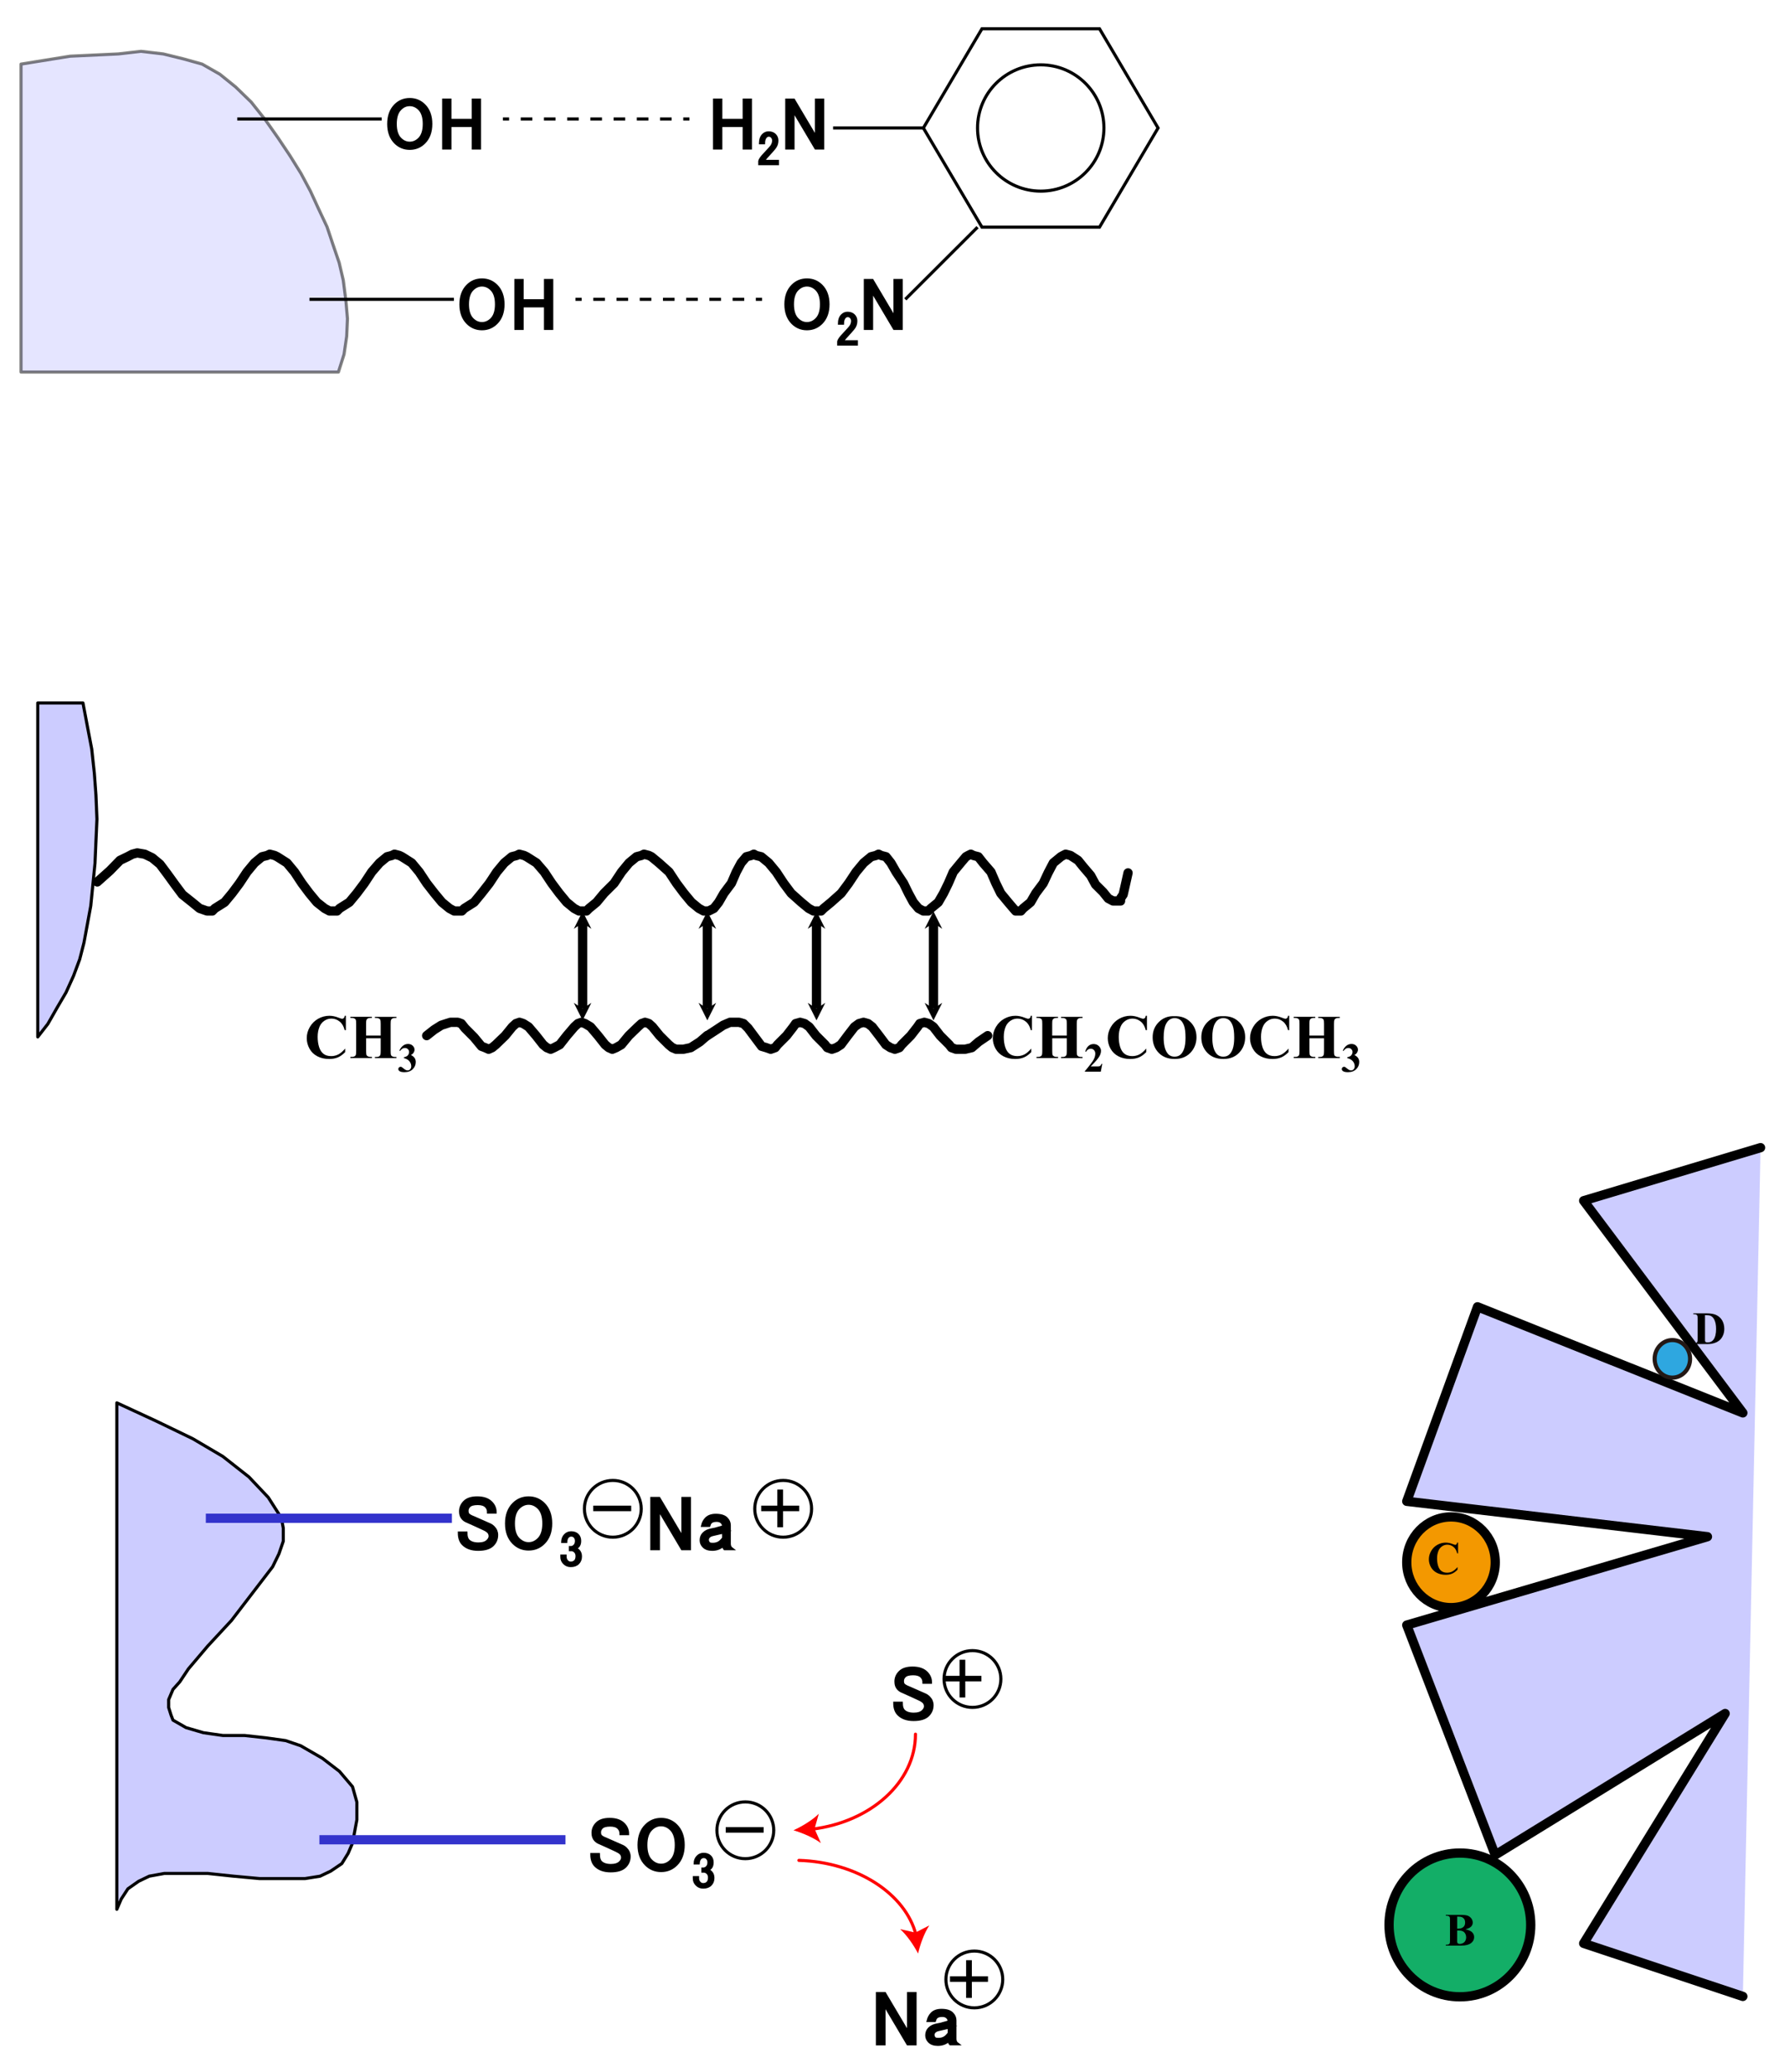 <?xml version="1.0" encoding="utf-8"?>
<!-- Generator: Adobe Illustrator 23.0.1, SVG Export Plug-In . SVG Version: 6.00 Build 0)  -->
<svg version="1.1" id="レイヤー_1" xmlns="http://www.w3.org/2000/svg" xmlns:xlink="http://www.w3.org/1999/xlink" x="0px"
	 y="0px" viewBox="0 0 431.37 500.77" style="enable-background:new 0 0 431.37 500.77;" xml:space="preserve">
<style type="text/css">
	.st0{opacity:0.502;fill-rule:evenodd;clip-rule:evenodd;fill:#CCCCFF;}
	
		.st1{opacity:0.502;fill:none;stroke:#000000;stroke-width:0.748;stroke-linecap:round;stroke-linejoin:round;stroke-miterlimit:10;}
	.st2{fill:none;stroke:#000000;stroke-width:0.748;stroke-linejoin:round;stroke-miterlimit:10;}
	.st3{stroke:#000000;stroke-width:0.683;stroke-miterlimit:10;}
	.st4{fill:none;stroke:#000000;stroke-width:0.748;stroke-miterlimit:8;}
	.st5{stroke:#000000;stroke-width:0.448;stroke-miterlimit:10;}
	.st6{fill:none;stroke:#000000;stroke-width:0.748;stroke-linejoin:round;}
	.st7{fill:none;stroke:#000000;stroke-width:0.748;stroke-linejoin:round;stroke-dasharray:2.807,2.807;}
	.st8{fill-rule:evenodd;clip-rule:evenodd;fill:#CCCCFF;}
	.st9{fill:none;stroke:#000000;stroke-width:0.748;stroke-linecap:round;stroke-linejoin:round;stroke-miterlimit:10;}
	.st10{fill:none;stroke:#000000;stroke-width:2.242;stroke-linecap:round;stroke-linejoin:round;stroke-miterlimit:10;}
	.st11{fill:none;stroke:#000000;stroke-width:2.242;stroke-linejoin:round;stroke-miterlimit:10;}
	.st12{fill-rule:evenodd;clip-rule:evenodd;}
	.st13{fill:#CCCCFF;stroke:#000000;stroke-width:0.748;stroke-linecap:round;stroke-linejoin:round;stroke-miterlimit:10;}
	.st14{fill:none;stroke:#3333CC;stroke-width:2.242;stroke-linejoin:round;stroke-miterlimit:10;}
	.st15{fill:none;stroke:#FF0000;stroke-width:0.748;stroke-linecap:round;stroke-linejoin:round;}
	.st16{fill:#FF0000;}
	.st17{fill:#CCCCFF;stroke:#000000;stroke-width:2.242;stroke-linecap:round;stroke-linejoin:round;stroke-miterlimit:10;}
	.st18{fill-rule:evenodd;clip-rule:evenodd;fill:none;}
	.st19{fill:#2EA7E0;stroke:#231815;stroke-miterlimit:10;}
	.st20{fill:#F39800;stroke:#000000;stroke-width:2.242;stroke-linejoin:round;stroke-miterlimit:10;}
	.st21{fill:#13AE67;stroke:#000000;stroke-width:2.242;stroke-linejoin:round;stroke-miterlimit:10;}
</style>
<g>
	<polyline class="st0" points="5.08,15.49 16.94,13.58 28.62,13.03 34.1,12.4 39.48,13.03 44.32,14.22 48.88,15.49 53.17,17.94 
		57,21.03 60.75,24.67 64.21,29.03 67.22,33.3 70.14,37.66 72.79,41.93 75.07,46.2 77.08,50.57 79.09,54.84 80.55,59.2 82.01,63.47 
		83.01,67.74 83.65,72.74 84.02,77.01 83.83,81.28 83.19,85.64 81.83,89.91 5.08,89.91 	"/>
	<polygon class="st1" points="5.08,15.49 16.94,13.58 28.62,13.03 34.1,12.4 39.48,13.03 44.32,14.22 48.88,15.49 53.17,17.94 
		57,21.03 60.75,24.67 64.21,29.03 67.22,33.3 70.14,37.66 72.79,41.93 75.07,46.2 77.08,50.57 79.09,54.84 80.55,59.2 82.01,63.47 
		83.01,67.74 83.65,72.74 84.02,77.01 83.83,81.28 83.19,85.64 81.83,89.91 5.08,89.91 	"/>
	<line class="st2" x1="57.37" y1="28.75" x2="92.29" y2="28.75"/>
	<g>
		<path class="st3" d="M95.6,25.45c0.95-0.95,2.11-1.43,3.48-1.43s2.52,0.48,3.48,1.43c1.09,1.09,1.64,2.59,1.64,4.5
			s-0.55,3.41-1.64,4.5c-0.96,0.95-2.11,1.43-3.48,1.43s-2.52-0.48-3.48-1.43c-1.09-1.09-1.64-2.59-1.64-4.5S94.51,26.54,95.6,25.45
			z M96.76,26.34c-0.77,0.77-1.16,1.98-1.16,3.61s0.39,2.84,1.16,3.61c0.68,0.68,1.45,1.02,2.32,1.02c0.86,0,1.64-0.34,2.32-1.02
			c0.77-0.77,1.16-1.98,1.16-3.61s-0.39-2.84-1.16-3.61c-0.68-0.68-1.46-1.02-2.32-1.02C98.21,25.31,97.44,25.65,96.76,26.34z"/>
		<path class="st3" d="M107.25,24.16h1.57v4.9h5.59v-4.9h1.57V35.8h-1.57v-5.45h-5.59v5.45h-1.57V24.16z"/>
	</g>
	<line class="st2" x1="74.83" y1="72.34" x2="109.76" y2="72.34"/>
	<g>
		<path class="st3" d="M113.06,69.05c0.95-0.95,2.11-1.43,3.48-1.43s2.52,0.48,3.48,1.43c1.09,1.09,1.64,2.59,1.64,4.5
			s-0.55,3.41-1.64,4.5c-0.96,0.95-2.11,1.43-3.48,1.43s-2.52-0.48-3.48-1.43c-1.09-1.09-1.64-2.59-1.64-4.5
			S111.97,70.14,113.06,69.05z M114.22,69.93c-0.77,0.77-1.16,1.98-1.16,3.61s0.39,2.84,1.16,3.61c0.68,0.68,1.45,1.02,2.32,1.02
			c0.86,0,1.64-0.34,2.32-1.02c0.77-0.77,1.16-1.98,1.16-3.61s-0.39-2.84-1.16-3.61c-0.68-0.68-1.46-1.02-2.32-1.02
			C115.68,68.91,114.9,69.25,114.22,69.93z"/>
		<path class="st3" d="M124.71,67.75h1.57v4.9h5.59v-4.9h1.57V79.4h-1.57v-5.45h-5.59v5.45h-1.57V67.75z"/>
	</g>
	<polygon class="st4" points="223.27,30.93 237.44,6.95 265.86,6.95 280.02,30.93 265.86,54.9 237.44,54.9 223.27,30.93 	"/>
	<path class="st2" d="M236.37,30.93c0-8.43,6.84-15.26,15.28-15.26c8.44,0,15.28,6.83,15.28,15.26c0,8.43-6.84,15.26-15.28,15.26
		C243.21,46.18,236.37,39.35,236.37,30.93L236.37,30.93z"/>
	<line class="st2" x1="223.27" y1="30.93" x2="201.44" y2="30.93"/>
	<line class="st2" x1="236.37" y1="54.9" x2="218.9" y2="72.34"/>
	<g>
		<path class="st3" d="M172.75,24.16h1.57v4.9h5.59v-4.9h1.57V35.8h-1.57v-5.45h-5.59v5.45h-1.57V24.16z"/>
	</g>
	<g>
		<path class="st5" d="M183.74,34.64c0-0.92,0.24-1.62,0.72-2.1c0.39-0.39,0.85-0.58,1.39-0.58c0.66,0,1.18,0.19,1.57,0.58
			c0.39,0.39,0.58,0.86,0.58,1.43c0,0.72-0.22,1.34-0.67,1.88c-0.42,0.51-0.85,1-1.3,1.48c-0.24,0.27-0.48,0.54-0.72,0.8
			c-0.21,0.24-0.39,0.48-0.54,0.72h3.36v0.85h-4.57v-0.76c0.06-0.3,0.31-0.72,0.76-1.25c0.75-0.8,1.36-1.48,1.84-2.01
			c0.51-0.54,0.76-1.1,0.76-1.7c0-0.36-0.12-0.65-0.36-0.89c-0.18-0.18-0.4-0.27-0.67-0.27c-0.24,0-0.45,0.09-0.63,0.27
			c-0.33,0.33-0.49,0.85-0.49,1.56H183.74z"/>
	</g>
	<g>
		<path class="st3" d="M190.21,24.16h1.71l5.46,9.2v-9.2h1.57V35.8h-1.71l-5.46-9.2v9.2h-1.57V24.16z"/>
	</g>
	<g>
		<path class="st3" d="M191.64,69.05c0.95-0.95,2.11-1.43,3.48-1.43s2.52,0.48,3.48,1.43c1.09,1.09,1.64,2.59,1.64,4.5
			s-0.55,3.41-1.64,4.5c-0.96,0.95-2.11,1.43-3.48,1.43s-2.52-0.48-3.48-1.43c-1.09-1.09-1.64-2.59-1.64-4.5
			S190.55,70.14,191.64,69.05z M192.8,69.93c-0.77,0.77-1.16,1.98-1.16,3.61s0.39,2.84,1.16,3.61c0.68,0.68,1.45,1.02,2.32,1.02
			c0.86,0,1.64-0.34,2.32-1.02c0.77-0.77,1.16-1.98,1.16-3.61s-0.39-2.84-1.16-3.61c-0.68-0.68-1.46-1.02-2.32-1.02
			C194.26,68.91,193.49,69.25,192.8,69.93z"/>
	</g>
	<g>
		<path class="st5" d="M202.83,78.24c0-0.92,0.24-1.62,0.72-2.1c0.39-0.39,0.85-0.58,1.39-0.58c0.66,0,1.18,0.19,1.57,0.58
			c0.39,0.39,0.58,0.86,0.58,1.43c0,0.72-0.22,1.34-0.67,1.88c-0.42,0.51-0.85,1-1.3,1.48c-0.24,0.27-0.48,0.54-0.72,0.8
			c-0.21,0.24-0.39,0.48-0.54,0.72h3.36v0.85h-4.57v-0.76c0.06-0.3,0.31-0.72,0.76-1.25c0.75-0.8,1.36-1.48,1.84-2.01
			c0.51-0.54,0.76-1.1,0.76-1.7c0-0.36-0.12-0.65-0.36-0.89c-0.18-0.18-0.4-0.27-0.67-0.27c-0.24,0-0.45,0.09-0.63,0.27
			c-0.33,0.33-0.49,0.85-0.49,1.56H202.83z"/>
	</g>
	<g>
		<path class="st3" d="M209.21,67.75h1.71l5.46,9.2v-9.2h1.57V79.4h-1.71l-5.46-9.2v9.2h-1.57V67.75z"/>
	</g>
	<g>
		<g>
			<line class="st6" x1="121.6" y1="28.75" x2="123.1" y2="28.75"/>
			<line class="st7" x1="125.91" y1="28.75" x2="163.8" y2="28.75"/>
			<line class="st6" x1="165.21" y1="28.75" x2="166.71" y2="28.75"/>
		</g>
	</g>
	<g>
		<g>
			<line class="st6" x1="139.15" y1="72.34" x2="140.65" y2="72.34"/>
			<line class="st7" x1="143.46" y1="72.34" x2="181.36" y2="72.34"/>
			<line class="st6" x1="182.76" y1="72.34" x2="184.26" y2="72.34"/>
		</g>
	</g>
</g>
<g>
	<polygon class="st8" points="20.06,169.88 21.16,175.69 22.18,181.02 22.81,186.82 23.2,192.16 23.44,197.96 23.2,203.29 
		22.97,208.63 21.95,218.9 20.3,227.84 19.27,231.84 17.78,235.84 15.97,239.84 13.85,243.45 11.57,247.45 9.13,250.59 9.13,169.88 
			"/>
	<polygon class="st9" points="20.06,169.88 21.16,175.69 22.18,181.02 22.81,186.82 23.2,192.16 23.44,197.96 23.2,203.29 
		22.97,208.63 21.95,218.9 20.3,227.84 19.27,231.84 17.78,235.84 15.97,239.84 13.85,243.45 11.57,247.45 9.13,250.59 9.13,169.88 
		9.13,169.88 	"/>
	<polyline class="st10" points="23.52,213.14 26.58,210.41 29.02,207.91 30.82,207.05 32,206.43 33.18,206.12 34.99,206.43 
		36.79,207.29 38.68,208.85 40.49,211.27 42.29,213.76 44.1,216.18 46.45,218.05 48.26,219.53 50.07,220.16 51.33,220.16 
		51.95,219.53 54.31,218.05 56.12,215.87 57.92,213.45 59.73,210.72 61.54,208.54 63.34,207.05 64.6,206.74 65.23,206.43 
		66.41,206.74 67.04,207.05 69.39,208.54 71.2,210.72 73,213.45 74.81,215.87 76.62,218.05 78.5,219.53 79.68,220.16 80.31,220.16 
		81.49,220.16 82.12,219.53 84.47,218.05 86.28,215.87 88.09,213.45 89.89,210.72 91.78,208.54 93.58,207.05 94.76,206.74 
		95.39,206.43 96.57,206.74 97.2,207.05 99.55,208.54 101.36,210.72 103.17,213.45 105.05,215.87 106.86,218.05 108.67,219.53 
		109.84,220.16 110.47,220.16 111.65,220.16 112.28,219.53 114.64,218.05 116.44,215.87 118.33,213.45 120.13,210.72 121.94,208.54 
		123.75,207.05 124.93,206.74 125.55,206.43 126.73,206.74 127.36,207.05 129.72,208.54 131.6,210.72 133.41,213.45 135.22,215.87 
		137.02,218.05 138.83,219.53 140.01,220.16 140.64,220.16 141.81,220.16 142.44,219.53 144.25,218.05 146.06,215.87 148.49,213.45 
		150.3,210.72 152.1,208.54 153.91,207.05 155.09,206.74 155.72,206.43 156.9,206.74 157.52,207.05 159.33,208.54 161.77,210.72 
		163.57,213.45 165.38,215.87 167.19,218.05 168.99,219.53 170.17,220.16 170.8,220.16 171.35,220.16 172.61,219.53 173.78,218.05 
		175.04,215.87 176.85,213.45 178.03,210.72 179.2,208.54 180.46,207.05 181.64,206.74 182.27,206.43 182.82,206.74 184.07,207.05 
		185.88,208.54 187.69,210.72 189.49,213.45 191.3,215.87 193.74,218.05 195.54,219.53 196.72,220.16 197.35,220.16 198.53,220.16 
		199.16,219.53 200.96,218.05 203.4,215.87 205.2,213.45 207.01,210.72 208.82,208.54 210.62,207.05 211.8,206.74 212.43,206.43 
		213.06,206.74 214.24,207.05 215.42,208.54 216.67,210.72 218.48,213.45 219.66,215.87 220.84,218.05 222.09,219.53 223.27,220.16 
		223.9,220.16 224.45,220.16 225.08,219.53 226.88,218.05 228.14,215.87 229.32,213.45 230.5,210.72 232.3,208.54 233.56,207.05 
		234.11,206.74 234.74,206.43 235.37,206.74 236.55,207.05 237.72,208.54 239.61,210.72 240.79,213.45 241.97,215.87 243.77,218.05 
		245.03,219.53 245.58,220.16 246.21,220.16 246.84,220.16 247.39,219.53 249.19,218.05 250.45,215.87 252.26,213.45 253.43,210.95 
		254.69,208.54 256.5,207.05 257.05,206.74 257.68,206.43 258.85,206.74 260.66,207.91 261.92,209.47 263.72,211.58 264.9,213.76 
		266.71,215.56 267.97,217.12 269.14,217.74 269.77,217.74 270.95,217.74 270.95,217.12 271.58,216.18 272.13,213.76 272.76,210.95 
			"/>
	<g>
		<path d="M83.63,245.49v3.46h-0.29c-0.22-0.9-0.62-1.59-1.21-2.07c-0.59-0.48-1.26-0.72-2-0.72c-0.62,0-1.2,0.18-1.72,0.54
			c-0.52,0.36-0.9,0.83-1.14,1.4c-0.31,0.74-0.46,1.56-0.46,2.47c0,0.89,0.11,1.71,0.34,2.44c0.23,0.73,0.58,1.29,1.06,1.66
			c0.48,0.38,1.1,0.56,1.87,0.56c0.63,0,1.2-0.14,1.73-0.41s1.07-0.75,1.65-1.42v0.86c-0.56,0.58-1.14,1.01-1.75,1.27
			c-0.61,0.26-1.31,0.39-2.12,0.39c-1.07,0-2.01-0.21-2.84-0.64c-0.83-0.43-1.47-1.04-1.91-1.84s-0.67-1.65-0.67-2.55
			c0-0.95,0.25-1.85,0.75-2.71c0.5-0.85,1.17-1.51,2.02-1.99c0.85-0.47,1.75-0.71,2.7-0.71c0.7,0,1.44,0.15,2.22,0.46
			c0.45,0.18,0.74,0.26,0.86,0.26c0.16,0,0.29-0.06,0.41-0.17s0.19-0.3,0.22-0.55H83.63z"/>
		<path d="M88.53,250.9v3.09c0,0.51,0.03,0.83,0.08,0.96c0.06,0.13,0.17,0.24,0.33,0.33c0.16,0.09,0.39,0.14,0.67,0.14h0.33v0.27
			h-5.22v-0.27h0.33c0.29,0,0.52-0.05,0.7-0.15c0.13-0.07,0.23-0.19,0.29-0.35c0.05-0.12,0.08-0.43,0.08-0.93v-6.56
			c0-0.51-0.03-0.83-0.08-0.96c-0.05-0.13-0.16-0.24-0.33-0.33s-0.39-0.14-0.67-0.14h-0.33v-0.27h5.22v0.27h-0.33
			c-0.29,0-0.52,0.05-0.7,0.16c-0.13,0.07-0.23,0.19-0.3,0.35c-0.05,0.12-0.08,0.43-0.08,0.93v2.82h3.53v-2.82
			c0-0.51-0.03-0.83-0.08-0.96c-0.05-0.13-0.16-0.24-0.33-0.33s-0.39-0.14-0.67-0.14h-0.32v-0.27h5.21v0.27h-0.32
			c-0.29,0-0.53,0.05-0.7,0.16c-0.13,0.07-0.23,0.19-0.3,0.35c-0.05,0.12-0.08,0.43-0.08,0.93v6.56c0,0.51,0.03,0.83,0.08,0.96
			c0.05,0.13,0.16,0.24,0.33,0.33c0.17,0.09,0.39,0.14,0.67,0.14h0.32v0.27h-5.21v-0.27h0.32c0.29,0,0.53-0.05,0.7-0.15
			c0.13-0.07,0.23-0.19,0.3-0.35c0.05-0.12,0.08-0.43,0.08-0.93v-3.09H88.53z"/>
	</g>
	<g>
		<path d="M97.64,255.7v-0.17c0.37-0.11,0.62-0.21,0.76-0.3c0.14-0.09,0.26-0.23,0.37-0.42s0.15-0.38,0.15-0.57
			c0-0.27-0.1-0.5-0.29-0.69c-0.2-0.19-0.44-0.29-0.73-0.29c-0.45,0-0.83,0.24-1.15,0.71l-0.18-0.06c0.23-0.54,0.53-0.94,0.89-1.21
			c0.36-0.27,0.77-0.41,1.21-0.41c0.45,0,0.83,0.14,1.12,0.42c0.29,0.28,0.44,0.6,0.44,0.97c0,0.24-0.07,0.47-0.21,0.7
			c-0.14,0.22-0.35,0.42-0.65,0.59c0.38,0.18,0.66,0.41,0.86,0.68s0.3,0.61,0.3,1.01c0,0.68-0.25,1.26-0.74,1.74
			c-0.49,0.48-1.16,0.72-1.99,0.72c-0.55,0-0.96-0.09-1.21-0.27c-0.18-0.13-0.28-0.29-0.28-0.5c0-0.15,0.05-0.27,0.16-0.38
			s0.23-0.16,0.37-0.16c0.11,0,0.21,0.02,0.3,0.07c0.05,0.03,0.23,0.17,0.55,0.42c0.31,0.26,0.61,0.38,0.88,0.38
			c0.24,0,0.44-0.09,0.61-0.28c0.17-0.19,0.26-0.43,0.26-0.72c0-0.44-0.15-0.85-0.46-1.22C98.69,256.1,98.23,255.85,97.64,255.7z"/>
	</g>
	<g>
		<path d="M249.53,245.49v3.46h-0.29c-0.22-0.9-0.62-1.59-1.21-2.07c-0.59-0.48-1.26-0.72-2-0.72c-0.62,0-1.2,0.18-1.72,0.54
			c-0.52,0.36-0.9,0.83-1.14,1.4c-0.31,0.74-0.46,1.56-0.46,2.47c0,0.89,0.11,1.71,0.34,2.44c0.23,0.73,0.58,1.29,1.06,1.66
			s1.1,0.56,1.87,0.56c0.63,0,1.2-0.14,1.73-0.41c0.52-0.27,1.07-0.75,1.65-1.42v0.86c-0.56,0.58-1.14,1.01-1.75,1.27
			c-0.61,0.26-1.31,0.39-2.13,0.39c-1.07,0-2.01-0.21-2.84-0.64c-0.83-0.43-1.46-1.04-1.91-1.84s-0.67-1.65-0.67-2.55
			c0-0.95,0.25-1.85,0.75-2.71c0.5-0.85,1.17-1.51,2.02-1.99c0.85-0.47,1.75-0.71,2.7-0.71c0.7,0,1.44,0.15,2.22,0.46
			c0.45,0.18,0.74,0.26,0.86,0.26c0.16,0,0.29-0.06,0.41-0.17s0.19-0.3,0.22-0.55H249.53z"/>
		<path d="M254.43,250.9v3.09c0,0.51,0.03,0.83,0.08,0.96c0.06,0.13,0.17,0.24,0.33,0.33c0.16,0.09,0.39,0.14,0.67,0.14h0.33v0.27
			h-5.22v-0.27h0.33c0.29,0,0.52-0.05,0.7-0.15c0.13-0.07,0.23-0.19,0.29-0.35c0.05-0.12,0.08-0.43,0.08-0.93v-6.56
			c0-0.51-0.03-0.83-0.08-0.96c-0.05-0.13-0.16-0.24-0.33-0.33s-0.39-0.14-0.67-0.14h-0.33v-0.27h5.22v0.27h-0.33
			c-0.29,0-0.52,0.05-0.7,0.16c-0.13,0.07-0.23,0.19-0.3,0.35c-0.05,0.12-0.08,0.43-0.08,0.93v2.82h3.53v-2.82
			c0-0.51-0.03-0.83-0.08-0.96c-0.05-0.13-0.17-0.24-0.33-0.33c-0.17-0.1-0.39-0.14-0.67-0.14h-0.32v-0.27h5.21v0.27h-0.32
			c-0.29,0-0.53,0.05-0.7,0.16c-0.13,0.07-0.23,0.19-0.3,0.35c-0.05,0.12-0.08,0.43-0.08,0.93v6.56c0,0.51,0.03,0.83,0.08,0.96
			c0.05,0.13,0.16,0.24,0.33,0.33c0.17,0.09,0.39,0.14,0.67,0.14h0.32v0.27h-5.21v-0.27h0.32c0.29,0,0.53-0.05,0.7-0.15
			c0.13-0.07,0.23-0.19,0.3-0.35c0.05-0.12,0.08-0.43,0.08-0.93v-3.09H254.43z"/>
	</g>
	<g>
		<path d="M266.17,258.99h-3.86v-0.11c1.18-1.41,1.9-2.35,2.15-2.84c0.25-0.49,0.38-0.96,0.38-1.42c0-0.34-0.11-0.62-0.31-0.84
			c-0.21-0.22-0.47-0.34-0.77-0.34c-0.5,0-0.88,0.25-1.16,0.74l-0.18-0.06c0.17-0.62,0.44-1.07,0.79-1.37s0.76-0.44,1.23-0.44
			c0.33,0,0.63,0.08,0.91,0.23c0.27,0.16,0.49,0.37,0.64,0.63c0.16,0.27,0.23,0.52,0.23,0.76c0,0.43-0.12,0.86-0.36,1.3
			c-0.33,0.59-1.04,1.42-2.13,2.49h1.42c0.35,0,0.57-0.01,0.68-0.04c0.11-0.03,0.19-0.08,0.26-0.15s0.16-0.21,0.27-0.44h0.17
			L266.17,258.99z"/>
	</g>
	<g>
		<path d="M277.33,245.49v3.46h-0.29c-0.22-0.9-0.62-1.59-1.21-2.07c-0.59-0.48-1.26-0.72-2-0.72c-0.62,0-1.2,0.18-1.72,0.54
			c-0.52,0.36-0.9,0.83-1.14,1.4c-0.31,0.74-0.46,1.56-0.46,2.47c0,0.89,0.11,1.71,0.34,2.44c0.23,0.73,0.58,1.29,1.06,1.66
			s1.1,0.56,1.87,0.56c0.63,0,1.2-0.14,1.73-0.41c0.52-0.27,1.07-0.75,1.65-1.42v0.86c-0.56,0.58-1.14,1.01-1.75,1.27
			c-0.61,0.26-1.31,0.39-2.13,0.39c-1.07,0-2.01-0.21-2.84-0.64c-0.83-0.43-1.46-1.04-1.91-1.84s-0.67-1.65-0.67-2.55
			c0-0.95,0.25-1.85,0.75-2.71c0.5-0.85,1.17-1.51,2.02-1.99c0.85-0.47,1.75-0.71,2.7-0.71c0.7,0,1.44,0.15,2.22,0.46
			c0.45,0.18,0.74,0.26,0.86,0.26c0.16,0,0.29-0.06,0.41-0.17s0.19-0.3,0.22-0.55H277.33z"/>
		<path d="M283.94,245.58c1.59-0.06,2.88,0.4,3.88,1.39s1.49,2.22,1.49,3.7c0,1.26-0.37,2.38-1.11,3.34
			c-0.98,1.27-2.37,1.91-4.16,1.91c-1.8,0-3.19-0.61-4.17-1.82c-0.78-0.96-1.16-2.1-1.16-3.42c0-1.48,0.5-2.71,1.51-3.7
			C281.22,245.98,282.47,245.52,283.94,245.58z M284.03,246.05c-0.91,0-1.61,0.47-2.08,1.4c-0.39,0.76-0.58,1.86-0.58,3.29
			c0,1.7,0.3,2.96,0.9,3.77c0.42,0.57,1,0.85,1.75,0.85c0.51,0,0.93-0.12,1.27-0.37c0.43-0.31,0.77-0.81,1.01-1.5
			c0.24-0.69,0.36-1.59,0.36-2.69c0-1.32-0.12-2.31-0.37-2.96c-0.25-0.65-0.56-1.12-0.94-1.39
			C284.96,246.18,284.52,246.05,284.03,246.05z"/>
		<path d="M295.71,245.58c1.59-0.06,2.88,0.4,3.88,1.39s1.49,2.22,1.49,3.7c0,1.26-0.37,2.38-1.11,3.34
			c-0.98,1.27-2.37,1.91-4.16,1.91c-1.8,0-3.19-0.61-4.17-1.82c-0.78-0.96-1.16-2.1-1.16-3.42c0-1.48,0.5-2.71,1.51-3.7
			C293,245.98,294.24,245.52,295.71,245.58z M295.8,246.05c-0.91,0-1.61,0.47-2.08,1.4c-0.39,0.76-0.58,1.86-0.58,3.29
			c0,1.7,0.3,2.96,0.9,3.77c0.42,0.57,1,0.85,1.75,0.85c0.51,0,0.93-0.12,1.27-0.37c0.43-0.31,0.77-0.81,1.01-1.5
			c0.24-0.69,0.36-1.59,0.36-2.69c0-1.32-0.12-2.31-0.37-2.96c-0.25-0.65-0.56-1.12-0.94-1.39
			C296.74,246.18,296.3,246.05,295.8,246.05z"/>
		<path d="M311.73,245.49v3.46h-0.29c-0.22-0.9-0.62-1.59-1.21-2.07c-0.59-0.48-1.26-0.72-2-0.72c-0.62,0-1.2,0.18-1.72,0.54
			c-0.52,0.36-0.9,0.83-1.14,1.4c-0.31,0.74-0.46,1.56-0.46,2.47c0,0.89,0.11,1.71,0.34,2.44c0.23,0.73,0.58,1.29,1.06,1.66
			s1.1,0.56,1.87,0.56c0.63,0,1.2-0.14,1.73-0.41c0.52-0.27,1.07-0.75,1.65-1.42v0.86c-0.56,0.58-1.14,1.01-1.75,1.27
			c-0.61,0.26-1.31,0.39-2.13,0.39c-1.07,0-2.01-0.21-2.84-0.64c-0.83-0.43-1.46-1.04-1.91-1.84s-0.67-1.65-0.67-2.55
			c0-0.95,0.25-1.85,0.75-2.71c0.5-0.85,1.17-1.51,2.02-1.99c0.85-0.47,1.75-0.71,2.7-0.71c0.7,0,1.44,0.15,2.22,0.46
			c0.45,0.18,0.74,0.26,0.86,0.26c0.16,0,0.29-0.06,0.41-0.17s0.19-0.3,0.22-0.55H311.73z"/>
		<path d="M316.63,250.9v3.09c0,0.51,0.03,0.83,0.08,0.96c0.06,0.13,0.17,0.24,0.33,0.33c0.16,0.09,0.39,0.14,0.67,0.14h0.33v0.27
			h-5.22v-0.27h0.33c0.29,0,0.52-0.05,0.7-0.15c0.13-0.07,0.23-0.19,0.29-0.35c0.05-0.12,0.08-0.43,0.08-0.93v-6.56
			c0-0.51-0.03-0.83-0.08-0.96c-0.05-0.13-0.16-0.24-0.33-0.33s-0.39-0.14-0.67-0.14h-0.33v-0.27h5.22v0.27h-0.33
			c-0.29,0-0.52,0.05-0.7,0.16c-0.13,0.07-0.23,0.19-0.3,0.35c-0.05,0.12-0.08,0.43-0.08,0.93v2.82h3.53v-2.82
			c0-0.51-0.03-0.83-0.08-0.96c-0.05-0.13-0.17-0.24-0.33-0.33c-0.17-0.1-0.39-0.14-0.67-0.14h-0.32v-0.27h5.21v0.27h-0.32
			c-0.29,0-0.53,0.05-0.7,0.16c-0.13,0.07-0.23,0.19-0.3,0.35c-0.05,0.12-0.08,0.43-0.08,0.93v6.56c0,0.51,0.03,0.83,0.08,0.96
			c0.05,0.13,0.16,0.24,0.33,0.33c0.17,0.09,0.39,0.14,0.67,0.14h0.32v0.27h-5.21v-0.27h0.32c0.29,0,0.53-0.05,0.7-0.15
			c0.13-0.07,0.23-0.19,0.3-0.35c0.05-0.12,0.08-0.43,0.08-0.93v-3.09H316.63z"/>
	</g>
	<g>
		<path d="M325.75,255.7v-0.17c0.37-0.11,0.62-0.21,0.76-0.3s0.26-0.23,0.37-0.42c0.1-0.19,0.16-0.38,0.16-0.57
			c0-0.27-0.1-0.5-0.29-0.69c-0.19-0.19-0.44-0.29-0.73-0.29c-0.45,0-0.83,0.24-1.15,0.71l-0.18-0.06c0.23-0.54,0.53-0.94,0.89-1.21
			c0.36-0.27,0.77-0.41,1.21-0.41c0.46,0,0.83,0.14,1.12,0.42c0.29,0.28,0.44,0.6,0.44,0.97c0,0.24-0.07,0.47-0.21,0.7
			c-0.14,0.22-0.35,0.42-0.64,0.59c0.38,0.18,0.66,0.41,0.86,0.68s0.3,0.61,0.3,1.01c0,0.68-0.25,1.26-0.74,1.74
			c-0.5,0.48-1.16,0.72-1.99,0.72c-0.55,0-0.96-0.09-1.21-0.27c-0.18-0.13-0.28-0.29-0.28-0.5c0-0.15,0.05-0.27,0.16-0.38
			c0.11-0.1,0.23-0.16,0.37-0.16c0.11,0,0.21,0.02,0.3,0.07c0.05,0.03,0.23,0.17,0.55,0.42c0.31,0.26,0.61,0.38,0.88,0.38
			c0.24,0,0.44-0.09,0.61-0.28c0.17-0.19,0.26-0.43,0.26-0.72c0-0.44-0.15-0.85-0.46-1.22C326.8,256.1,326.34,255.85,325.75,255.7z"
			/>
	</g>
	<polyline class="st10" points="103.17,250.28 104.97,248.86 106.7,247.77 108.9,247.06 110.7,247.06 111.56,247.37 112.43,248.47 
		114.62,250.67 116.43,252.86 117.29,253.18 118.15,253.57 119.02,253.18 119.88,252.47 122.15,250.28 123.88,248.16 124.74,247.37 
		125.61,247.06 126.55,247.37 127.8,248.16 129.61,250.28 131.33,252.47 132.2,253.18 133.14,253.57 134,253.18 135.34,252.47 
		137.06,250.28 138.87,248.16 139.73,247.37 140.59,247.06 141.46,247.37 142.79,248.16 144.59,250.28 146.32,252.47 147.18,253.18 
		148.05,253.57 148.99,253.18 150.24,252.47 152.05,250.28 154.24,248.16 155.11,247.37 155.97,247.06 156.91,247.37 157.78,248.16 
		159.5,250.28 161.7,252.47 162.56,253.18 163.5,253.57 165.23,253.57 167.03,253.18 169.23,251.77 170.96,250.28 	"/>
	<polyline class="st10" points="171.03,250.28 173.22,248.86 174.87,247.77 176.51,247.06 178.7,247.06 179.79,247.37 
		180.89,248.47 182.53,250.67 184.17,252.86 185.26,253.18 186.36,253.57 187.45,253.18 188,252.47 190.19,250.28 191.83,248.16 
		192.38,247.37 193.47,247.06 194.57,247.37 195.66,248.16 197.31,250.28 199.5,252.47 200.04,253.18 201.14,253.57 202.23,253.18 
		203.33,252.47 204.97,250.28 206.61,248.16 207.7,247.37 208.8,247.06 209.89,247.37 210.91,248.16 212.55,250.28 214.19,252.47 
		215.29,253.18 216.38,253.57 217.48,253.18 218.03,252.47 220.21,250.28 221.86,248.16 222.4,247.37 223.5,247.06 224.59,247.37 
		225.69,248.16 227.33,250.28 229.52,252.47 230.07,253.18 231.16,253.57 233.35,253.57 234.99,253.18 236.63,251.77 238.82,250.28 
			"/>
	<line class="st11" x1="197.43" y1="223.06" x2="197.43" y2="243.77"/>
	<polygon class="st12" points="197.43,243.77 199.55,242.35 197.43,246.59 195.31,242.35 197.43,243.77 	"/>
	<polygon class="st12" points="197.43,223.06 195.31,224.47 197.43,220.24 199.55,224.47 197.43,223.06 	"/>
	<line class="st11" x1="171.03" y1="223.06" x2="171.03" y2="243.77"/>
	<polygon class="st12" points="171.03,243.77 173.16,242.35 171.03,246.59 168.91,242.35 171.03,243.77 	"/>
	<polygon class="st12" points="171.03,223.06 168.91,224.47 171.03,220.24 173.16,224.47 171.03,223.06 	"/>
	<line class="st11" x1="225.71" y1="223.06" x2="225.71" y2="243.77"/>
	<polygon class="st12" points="225.71,243.77 227.83,242.35 225.71,246.59 223.58,242.35 225.71,243.77 	"/>
	<polygon class="st12" points="225.71,223.06 223.58,224.47 225.71,220.24 227.83,224.47 225.71,223.06 	"/>
	<line class="st11" x1="140.87" y1="223.06" x2="140.87" y2="243.77"/>
	<polygon class="st12" points="140.87,243.77 142.99,242.35 140.87,246.59 138.75,242.35 140.87,243.77 	"/>
	<polygon class="st12" points="140.87,223.06 138.75,224.47 140.87,220.24 142.99,224.47 140.87,223.06 	"/>
</g>
<polygon class="st13" points="28.25,339.02 37.72,343.4 46.61,347.69 53.88,351.97 60.19,356.93 64.87,361.88 68.03,366.83 
	68.5,369.31 68.5,372.45 67.45,375.5 65.92,378.64 61.24,384.74 55.98,391.6 50.24,397.79 45.56,403.31 43.46,406.46 41.83,408.27 
	40.78,410.74 40.78,412.65 41.35,414.46 41.83,415.7 44.99,417.51 49.19,418.74 53.88,419.41 59.14,419.41 64.3,419.98 
	69.08,420.65 72.71,421.89 77.97,424.93 82.08,428.08 85.24,431.79 86.29,435.51 86.29,439.79 85.24,445.41 84.18,447.89 
	82.65,450.37 79.98,452.18 77.4,453.41 73.76,453.99 68.5,453.99 62.77,453.99 56.46,453.41 50.24,452.75 44.51,452.75 
	39.73,452.75 36.09,453.41 33.51,454.65 30.93,456.46 29.31,458.94 28.25,461.42 "/>
<g>
	<path class="st3" d="M112.31,362.96c0.67-0.67,1.69-1,3.08-1c1.48,0,2.6,0.38,3.36,1.14c0.67,0.67,1,1.45,1,2.36h-1.65
		c0-0.57-0.19-1.05-0.57-1.43c-0.43-0.43-1.1-0.64-2-0.64c-1,0-1.69,0.19-2.07,0.57c-0.33,0.33-0.5,0.71-0.5,1.14
		c0,0.43,0.09,0.74,0.29,0.93c0.24,0.24,0.67,0.48,1.29,0.71c1.1,0.48,2.34,1.02,3.72,1.64c0.38,0.14,0.74,0.38,1.07,0.71
		c0.52,0.52,0.79,1.14,0.79,1.86c0,0.95-0.33,1.76-1,2.43c-0.72,0.71-1.88,1.07-3.5,1.07c-1.57,0-2.79-0.43-3.65-1.29
		c-0.62-0.62-0.93-1.52-0.93-2.71h1.65c0,0.86,0.19,1.48,0.57,1.86c0.52,0.52,1.33,0.79,2.43,0.79c1,0,1.74-0.24,2.22-0.71
		c0.38-0.38,0.57-0.76,0.57-1.14c0-0.43-0.14-0.79-0.43-1.07c-0.24-0.24-0.62-0.48-1.14-0.71c-0.48-0.24-1.1-0.52-1.86-0.86
		c-0.86-0.38-1.55-0.69-2.07-0.93c-0.38-0.14-0.72-0.36-1-0.64c-0.43-0.43-0.64-1-0.64-1.71
		C111.31,364.41,111.64,363.63,112.31,362.96z"/>
	<path class="st3" d="M124.17,363.46c1-1,2.22-1.5,3.65-1.5c1.43,0,2.65,0.5,3.65,1.5c1.14,1.14,1.72,2.71,1.72,4.71
		s-0.57,3.57-1.72,4.71c-1,1-2.22,1.5-3.65,1.5c-1.43,0-2.65-0.5-3.65-1.5c-1.14-1.14-1.72-2.71-1.72-4.71
		S123.03,364.6,124.17,363.46z M125.39,364.39c-0.81,0.81-1.22,2.07-1.22,3.79s0.4,2.98,1.22,3.78c0.72,0.71,1.53,1.07,2.43,1.07
		c0.91,0,1.72-0.36,2.43-1.07c0.81-0.81,1.22-2.07,1.22-3.78s-0.41-2.98-1.22-3.79c-0.72-0.71-1.53-1.07-2.43-1.07
		C126.92,363.32,126.11,363.68,125.39,364.39z"/>
</g>
<g>
	<path class="st5" d="M135.91,372.67c0-0.72,0.23-1.31,0.7-1.78c0.41-0.41,0.91-0.61,1.5-0.61c0.69,0,1.24,0.2,1.64,0.61
		c0.38,0.38,0.56,0.88,0.56,1.5c0,0.63-0.16,1.09-0.47,1.41c-0.22,0.22-0.45,0.34-0.7,0.38c0.31,0.09,0.58,0.25,0.8,0.47
		c0.38,0.38,0.56,0.88,0.56,1.5c0,0.69-0.22,1.25-0.66,1.69c-0.44,0.44-1.05,0.66-1.83,0.66c-0.66,0-1.2-0.22-1.64-0.66
		c-0.44-0.44-0.66-0.95-0.66-1.55v-0.38h1.08v0.33c0,0.41,0.14,0.75,0.42,1.03c0.22,0.22,0.48,0.33,0.8,0.33
		c0.41,0,0.73-0.12,0.99-0.37c0.25-0.25,0.38-0.64,0.38-1.17c0-0.44-0.13-0.78-0.38-1.03c-0.25-0.25-0.53-0.38-0.84-0.38h-0.38v-0.8
		h0.28c0.28,0,0.55-0.12,0.8-0.38c0.25-0.25,0.38-0.61,0.38-1.08c0-0.41-0.13-0.73-0.38-0.98c-0.19-0.19-0.44-0.28-0.75-0.28
		c-0.28,0-0.53,0.11-0.75,0.33c-0.25,0.25-0.39,0.66-0.42,1.22H135.91z"/>
</g>
<g>
	<path class="st5" d="M143.67,364.09h8.73v0.89h-8.73V364.09z"/>
</g>
<g>
	<path class="st3" d="M157.58,362.1h1.79l5.72,9.64v-9.64h1.65v12.21h-1.79l-5.72-9.64v9.64h-1.65V362.1z"/>
	<path class="st3" d="M170.79,366.96c0.52-0.52,1.29-0.79,2.29-0.79c1.19,0,2.05,0.26,2.57,0.79c0.48,0.48,0.72,1.02,0.72,1.64v4.5
		c0,0.52,0.19,0.93,0.57,1.21h-1.71c-0.19-0.19-0.29-0.5-0.29-0.93c-0.72,0.71-1.62,1.07-2.72,1.07c-0.91,0-1.6-0.24-2.07-0.71
		c-0.43-0.43-0.64-0.93-0.64-1.5c0-0.67,0.21-1.21,0.64-1.64c0.48-0.48,1.14-0.79,2-0.93c0.57-0.09,1.07-0.21,1.5-0.36
		c0.62-0.14,1.05-0.29,1.29-0.43c0-0.38-0.14-0.71-0.43-1s-0.69-0.43-1.22-0.43c-0.67,0-1.14,0.14-1.43,0.43
		c-0.19,0.19-0.33,0.45-0.43,0.79h-1.57C170.01,368.01,170.31,367.44,170.79,366.96z M174.94,370.25c-0.29,0.1-0.55,0.17-0.79,0.21
		c-0.81,0.19-1.43,0.33-1.86,0.43c-0.38,0.1-0.67,0.24-0.86,0.43c-0.24,0.24-0.36,0.5-0.36,0.79c0,0.33,0.12,0.62,0.36,0.86
		c0.14,0.14,0.45,0.21,0.93,0.21c0.81,0,1.48-0.26,2-0.79c0.33-0.33,0.52-0.57,0.57-0.71V370.25z"/>
</g>
<g>
	<path class="st5" d="M188.18,360.2h0.94v3.89h3.9v0.89h-3.9v3.89h-0.94v-3.89h-3.9v-0.89h3.9V360.2z"/>
</g>
<path class="st2" d="M182.5,364.63c0-3.79,3.07-6.86,6.87-6.86s6.87,3.07,6.87,6.86c0,3.79-3.07,6.86-6.87,6.86
	S182.5,368.41,182.5,364.63L182.5,364.63z"/>
<path class="st2" d="M141.31,364.63c0-3.79,3.07-6.86,6.87-6.86s6.87,3.07,6.87,6.86c0,3.79-3.07,6.86-6.87,6.86
	S141.31,368.41,141.31,364.63L141.31,364.63z"/>
<line class="st14" x1="49.77" y1="366.91" x2="109.27" y2="366.91"/>
<line class="st14" x1="77.23" y1="444.61" x2="136.73" y2="444.61"/>
<g>
	<path class="st3" d="M144.34,440.66c0.67-0.67,1.69-1,3.08-1c1.48,0,2.6,0.38,3.36,1.14c0.67,0.67,1,1.45,1,2.36h-1.65
		c0-0.57-0.19-1.05-0.57-1.43c-0.43-0.43-1.1-0.64-2-0.64c-1,0-1.69,0.19-2.07,0.57c-0.33,0.33-0.5,0.71-0.5,1.14
		c0,0.43,0.09,0.74,0.29,0.93c0.24,0.24,0.67,0.48,1.29,0.71c1.1,0.48,2.34,1.02,3.72,1.64c0.38,0.14,0.74,0.38,1.07,0.71
		c0.52,0.52,0.79,1.14,0.79,1.86c0,0.95-0.33,1.76-1,2.43c-0.72,0.71-1.88,1.07-3.5,1.07c-1.57,0-2.79-0.43-3.65-1.29
		c-0.62-0.62-0.93-1.52-0.93-2.71h1.65c0,0.86,0.19,1.48,0.57,1.86c0.52,0.52,1.33,0.79,2.43,0.79c1,0,1.74-0.24,2.22-0.71
		c0.38-0.38,0.57-0.76,0.57-1.14c0-0.43-0.14-0.79-0.43-1.07c-0.24-0.24-0.62-0.47-1.14-0.71c-0.48-0.24-1.1-0.52-1.86-0.86
		c-0.86-0.38-1.55-0.69-2.07-0.93c-0.38-0.14-0.72-0.36-1-0.64c-0.43-0.43-0.64-1-0.64-1.71
		C143.34,442.11,143.67,441.32,144.34,440.66z"/>
	<path class="st3" d="M156.21,441.16c1-1,2.22-1.5,3.65-1.5s2.65,0.5,3.65,1.5c1.14,1.14,1.72,2.71,1.72,4.71
		c0,2-0.57,3.57-1.72,4.71c-1,1-2.22,1.5-3.65,1.5s-2.65-0.5-3.65-1.5c-1.14-1.14-1.72-2.71-1.72-4.71
		C154.49,443.87,155.06,442.3,156.21,441.16z M157.42,442.09c-0.81,0.81-1.22,2.07-1.22,3.79s0.4,2.98,1.22,3.78
		c0.72,0.71,1.53,1.07,2.43,1.07c0.91,0,1.72-0.36,2.43-1.07c0.81-0.81,1.22-2.07,1.22-3.78s-0.41-2.97-1.22-3.79
		c-0.72-0.71-1.53-1.07-2.43-1.07C158.95,441.01,158.14,441.37,157.42,442.09z"/>
</g>
<g>
	<path class="st5" d="M167.94,450.37c0-0.72,0.23-1.31,0.7-1.78c0.41-0.41,0.91-0.61,1.5-0.61c0.69,0,1.24,0.2,1.64,0.61
		c0.38,0.38,0.56,0.88,0.56,1.5s-0.16,1.09-0.47,1.41c-0.22,0.22-0.45,0.34-0.7,0.38c0.31,0.09,0.58,0.25,0.8,0.47
		c0.38,0.38,0.56,0.88,0.56,1.5c0,0.69-0.22,1.25-0.66,1.69c-0.44,0.44-1.05,0.66-1.83,0.66c-0.66,0-1.2-0.22-1.64-0.66
		c-0.44-0.44-0.66-0.95-0.66-1.55v-0.38h1.08v0.33c0,0.41,0.14,0.75,0.42,1.03c0.22,0.22,0.48,0.33,0.8,0.33
		c0.41,0,0.73-0.12,0.99-0.38c0.25-0.25,0.38-0.64,0.38-1.17c0-0.44-0.13-0.78-0.38-1.03c-0.25-0.25-0.53-0.38-0.84-0.38h-0.38v-0.8
		h0.28c0.28,0,0.55-0.12,0.8-0.38c0.25-0.25,0.38-0.61,0.38-1.08c0-0.41-0.13-0.73-0.38-0.98c-0.19-0.19-0.44-0.28-0.75-0.28
		c-0.28,0-0.53,0.11-0.75,0.33c-0.25,0.25-0.39,0.66-0.42,1.22H167.94z"/>
</g>
<g>
	<path class="st5" d="M175.7,441.78h8.73v0.89h-8.73V441.78z"/>
</g>
<path class="st2" d="M173.35,442.32c0-3.79,3.07-6.86,6.87-6.86c3.79,0,6.87,3.07,6.87,6.86c0,3.79-3.07,6.86-6.87,6.86
	C176.42,449.18,173.35,446.11,173.35,442.32L173.35,442.32z"/>
<path class="st2" d="M228.27,405.76c0-3.79,3.07-6.86,6.87-6.86c3.79,0,6.87,3.07,6.87,6.86c0,3.79-3.07,6.86-6.87,6.86
	C231.35,412.62,228.27,409.55,228.27,405.76L228.27,405.76z"/>
<g>
	<path class="st3" d="M217.58,404.09c0.67-0.67,1.69-1,3.08-1c1.48,0,2.6,0.38,3.36,1.14c0.67,0.67,1,1.45,1,2.36h-1.64
		c0-0.57-0.19-1.05-0.57-1.43c-0.43-0.43-1.1-0.64-2-0.64c-1,0-1.69,0.19-2.07,0.57c-0.33,0.33-0.5,0.71-0.5,1.14
		c0,0.43,0.09,0.74,0.29,0.93c0.24,0.24,0.67,0.48,1.29,0.71c1.1,0.48,2.33,1.02,3.72,1.64c0.38,0.14,0.74,0.38,1.07,0.71
		c0.52,0.52,0.79,1.14,0.79,1.86c0,0.95-0.33,1.76-1,2.43c-0.71,0.71-1.88,1.07-3.5,1.07c-1.57,0-2.79-0.43-3.65-1.29
		c-0.62-0.62-0.93-1.52-0.93-2.71h1.64c0,0.86,0.19,1.48,0.57,1.86c0.52,0.52,1.33,0.79,2.43,0.79c1,0,1.74-0.24,2.22-0.71
		c0.38-0.38,0.57-0.76,0.57-1.14c0-0.43-0.14-0.79-0.43-1.07c-0.24-0.24-0.62-0.48-1.14-0.71c-0.48-0.24-1.1-0.52-1.86-0.86
		c-0.86-0.38-1.55-0.69-2.07-0.93c-0.38-0.14-0.72-0.36-1-0.64c-0.43-0.43-0.64-1-0.64-1.71
		C216.58,405.55,216.91,404.76,217.58,404.09z"/>
</g>
<g>
	<path class="st5" d="M232.24,401.33h0.94v3.89h3.9v0.89h-3.9V410h-0.94v-3.89h-3.9v-0.89h3.9V401.33z"/>
</g>
<path class="st2" d="M228.72,478.37c0-3.79,3.07-6.86,6.87-6.86c3.79,0,6.87,3.07,6.87,6.86c0,3.79-3.07,6.86-6.87,6.86
	C231.8,485.23,228.72,482.16,228.72,478.37L228.72,478.37z"/>
<g>
	<path class="st3" d="M212.14,481.75h1.79l5.72,9.64v-9.64h1.64v12.21h-1.79l-5.72-9.64v9.64h-1.65V481.75z"/>
	<path class="st3" d="M225.35,486.6c0.52-0.52,1.29-0.79,2.29-0.79c1.19,0,2.05,0.26,2.57,0.79c0.48,0.48,0.72,1.02,0.72,1.64v4.5
		c0,0.53,0.19,0.93,0.57,1.21h-1.72c-0.19-0.19-0.29-0.5-0.29-0.93c-0.71,0.71-1.62,1.07-2.72,1.07c-0.91,0-1.6-0.24-2.07-0.71
		c-0.43-0.43-0.64-0.93-0.64-1.5c0-0.67,0.21-1.21,0.64-1.64c0.48-0.48,1.14-0.79,2-0.93c0.57-0.09,1.07-0.21,1.5-0.36
		c0.62-0.14,1.05-0.29,1.29-0.43c0-0.38-0.14-0.71-0.43-1c-0.29-0.29-0.69-0.43-1.22-0.43c-0.67,0-1.14,0.14-1.43,0.43
		c-0.19,0.19-0.33,0.45-0.43,0.79h-1.57C224.57,487.65,224.88,487.08,225.35,486.6z M229.5,489.89c-0.29,0.1-0.55,0.17-0.79,0.21
		c-0.81,0.19-1.43,0.33-1.86,0.43c-0.38,0.1-0.67,0.24-0.86,0.43c-0.24,0.24-0.36,0.5-0.36,0.79c0,0.33,0.12,0.62,0.36,0.86
		c0.14,0.14,0.45,0.21,0.93,0.21c0.81,0,1.48-0.26,2-0.79c0.33-0.33,0.52-0.57,0.57-0.71V489.89z"/>
</g>
<g>
	<path class="st5" d="M233.83,473.94h0.94v3.89h3.9v0.89h-3.9v3.89h-0.94v-3.89h-3.9v-0.89h3.9V473.94z"/>
</g>
<g>
	<g>
		<path class="st15" d="M221.36,419.09c0,11.62-10.84,21.25-25,22.96"/>
		<g>
			<path class="st16" d="M191.86,442.32c2.06-0.94,4.6-2.46,6.13-4l-1.03,3.64l1.53,3.46C196.75,444.12,194.03,442.96,191.86,442.32
				z"/>
		</g>
	</g>
</g>
<g>
	<g>
		<path class="st15" d="M221.49,467.61c-2.5-9.86-14.12-17.57-28.32-18.02"/>
		<g>
			<path class="st16" d="M221.99,472.1c0.51-2.21,1.51-4.99,2.72-6.79l-3.37,1.73l-3.69-0.83
				C219.27,467.64,220.93,470.09,221.99,472.1z"/>
		</g>
	</g>
</g>
<polyline class="st17" points="425.7,277.35 382.93,290.17 421.42,341.45 357.26,315.81 340.15,362.82 412.86,371.37 340.15,392.73 
	361.54,448.29 417.14,414.1 382.93,469.65 421.42,482.47 "/>
<path class="st18" d="M400.1,328.39c0-2.51,1.92-4.54,4.28-4.54s4.28,2.03,4.28,4.54s-1.92,4.54-4.28,4.54S400.1,330.9,400.1,328.39
	L400.1,328.39z"/>
<path class="st19" d="M400.1,328.39c0-2.51,1.92-4.54,4.28-4.54s4.28,2.03,4.28,4.54s-1.92,4.54-4.28,4.54S400.1,330.9,400.1,328.39
	L400.1,328.39z"/>
<g>
	<path d="M409.43,324.83v-0.2h0.25c0.22,0,0.38-0.03,0.5-0.1c0.12-0.07,0.2-0.16,0.25-0.28c0.03-0.08,0.05-0.31,0.05-0.69v-4.89
		c0-0.38-0.02-0.62-0.06-0.71c-0.04-0.1-0.12-0.18-0.24-0.25c-0.12-0.07-0.29-0.11-0.5-0.11h-0.25v-0.2h3.33
		c0.89,0,1.6,0.12,2.15,0.36c0.66,0.3,1.16,0.74,1.51,1.34c0.34,0.6,0.51,1.28,0.51,2.03c0,0.52-0.08,1-0.25,1.44
		c-0.17,0.44-0.39,0.8-0.65,1.09c-0.27,0.29-0.58,0.52-0.92,0.69c-0.35,0.17-0.78,0.31-1.28,0.4c-0.22,0.04-0.58,0.07-1.05,0.07
		H409.43z M412.27,317.82v5.8c0,0.31,0.01,0.5,0.04,0.56s0.08,0.12,0.15,0.16c0.1,0.05,0.24,0.08,0.43,0.08
		c0.61,0,1.08-0.21,1.4-0.63c0.44-0.56,0.66-1.44,0.66-2.62c0-0.95-0.15-1.71-0.45-2.29c-0.24-0.45-0.54-0.75-0.92-0.91
		C413.31,317.87,412.88,317.82,412.27,317.82z"/>
</g>
<path class="st18" d="M340.15,377.55c0-6.05,4.79-10.96,10.7-10.96c5.91,0,10.7,4.9,10.7,10.96c0,6.05-4.79,10.96-10.7,10.96
	C344.95,388.51,340.15,383.6,340.15,377.55L340.15,377.55z"/>
<path class="st20" d="M340.15,377.55c0-6.05,4.79-10.96,10.7-10.96c5.91,0,10.7,4.9,10.7,10.96c0,6.05-4.79,10.96-10.7,10.96
	C344.95,388.51,340.15,383.6,340.15,377.55L340.15,377.55z"/>
<g>
	<path d="M352.56,372.81v2.58h-0.21c-0.16-0.67-0.46-1.19-0.9-1.55c-0.44-0.36-0.94-0.54-1.49-0.54c-0.46,0-0.89,0.13-1.28,0.4
		s-0.67,0.62-0.85,1.05c-0.23,0.55-0.35,1.17-0.35,1.84c0,0.67,0.08,1.27,0.25,1.82c0.17,0.55,0.43,0.96,0.79,1.24
		s0.82,0.42,1.39,0.42c0.47,0,0.9-0.1,1.29-0.31c0.39-0.2,0.8-0.56,1.23-1.06v0.64c-0.42,0.43-0.85,0.75-1.3,0.95
		s-0.98,0.29-1.58,0.29c-0.79,0-1.5-0.16-2.12-0.48c-0.62-0.32-1.09-0.77-1.43-1.37c-0.33-0.6-0.5-1.23-0.5-1.9
		c0-0.71,0.19-1.38,0.56-2.02c0.37-0.64,0.87-1.13,1.5-1.48c0.63-0.35,1.3-0.53,2.01-0.53c0.52,0,1.08,0.11,1.66,0.34
		c0.34,0.13,0.55,0.2,0.64,0.2c0.12,0,0.22-0.04,0.3-0.13s0.14-0.22,0.17-0.41H352.56z"/>
</g>
<path class="st18" d="M335.87,465.19c0-9.59,7.67-17.37,17.13-17.37c9.46,0,17.13,7.78,17.13,17.37c0,9.59-7.67,17.37-17.13,17.37
	C343.54,482.56,335.87,474.79,335.87,465.19L335.87,465.19z"/>
<path class="st21" d="M335.87,465.19c0-9.59,7.67-17.37,17.13-17.37c9.46,0,17.13,7.78,17.13,17.37c0,9.59-7.67,17.37-17.13,17.37
	C343.54,482.56,335.87,474.79,335.87,465.19L335.87,465.19z"/>
<g>
	<path d="M354.34,466.25c0.71,0.16,1.2,0.36,1.49,0.6c0.41,0.33,0.62,0.76,0.62,1.29c0,0.56-0.23,1.02-0.68,1.39
		c-0.55,0.44-1.36,0.66-2.41,0.66h-3.78v-0.2c0.34,0,0.58-0.03,0.7-0.1c0.12-0.06,0.21-0.15,0.26-0.25c0.05-0.1,0.07-0.35,0.07-0.76
		v-4.82c0-0.4-0.02-0.66-0.07-0.76c-0.05-0.1-0.14-0.19-0.26-0.25c-0.12-0.06-0.36-0.09-0.7-0.09v-0.2h3.57
		c0.85,0,1.46,0.08,1.81,0.23c0.35,0.15,0.63,0.38,0.84,0.68c0.2,0.3,0.31,0.62,0.31,0.96c0,0.36-0.13,0.68-0.39,0.96
		S354.99,466.08,354.34,466.25z M352.34,466.53v2.38l-0.01,0.27c0,0.2,0.05,0.35,0.15,0.45c0.1,0.1,0.25,0.15,0.45,0.15
		c0.29,0,0.56-0.07,0.81-0.19c0.25-0.13,0.44-0.32,0.57-0.56c0.13-0.25,0.2-0.52,0.2-0.83c0-0.35-0.08-0.66-0.24-0.93
		c-0.16-0.28-0.38-0.47-0.66-0.58C353.32,466.58,352.9,466.52,352.34,466.53z M352.34,466.1c0.52,0,0.9-0.06,1.15-0.18
		c0.25-0.12,0.44-0.28,0.57-0.49c0.13-0.21,0.2-0.48,0.2-0.81s-0.06-0.6-0.19-0.81c-0.13-0.21-0.32-0.37-0.56-0.48
		c-0.24-0.11-0.63-0.16-1.16-0.16V466.1z"/>
</g>
</svg>
